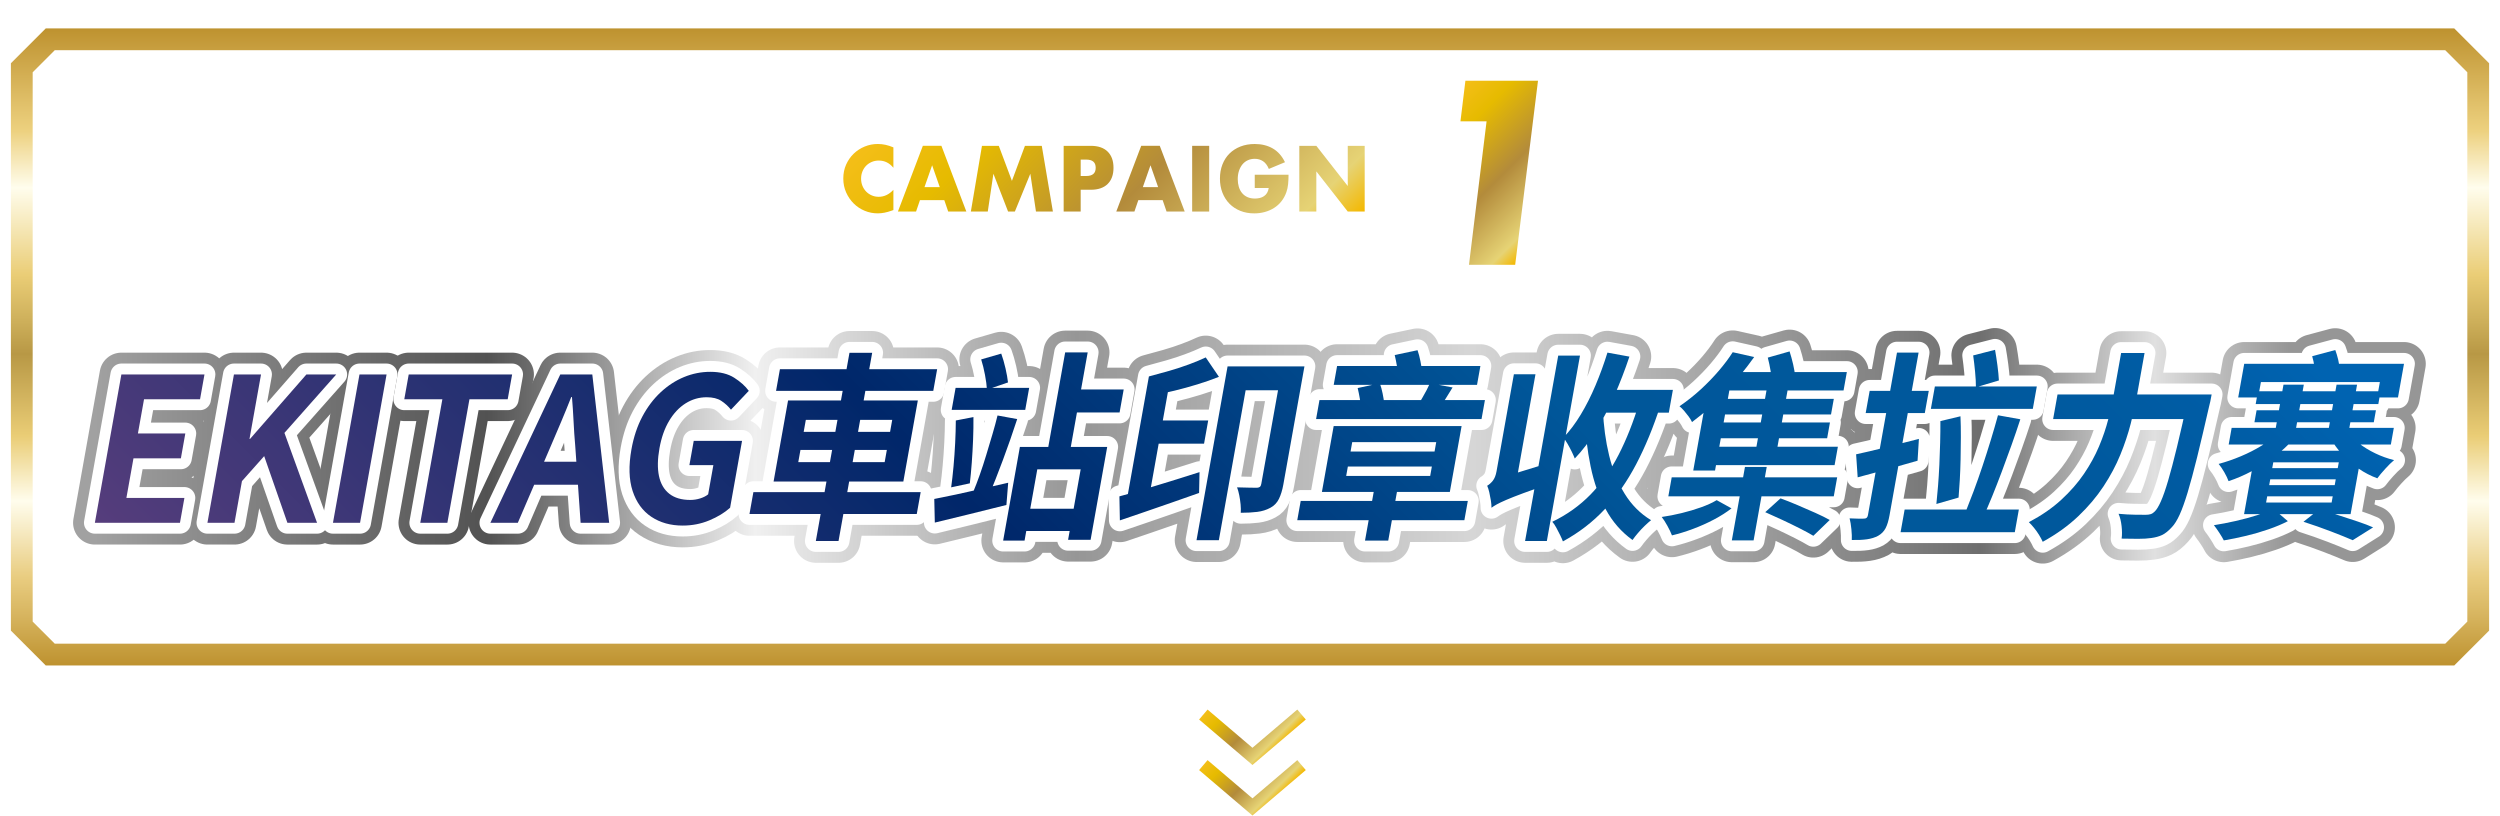 <?xml version="1.0" encoding="UTF-8"?><svg id="_レイヤー_2" xmlns="http://www.w3.org/2000/svg" width="344.208" height="112.284" xmlns:xlink="http://www.w3.org/1999/xlink" viewBox="0 0 344.208 112.284"><defs><style>.cls-1{fill:url(#_名称未設定グラデーション_72-2);}.cls-2{stroke:url(#_名称未設定グラデーション_2);stroke-width:6px;}.cls-2,.cls-3,.cls-4,.cls-5{fill:none;}.cls-2,.cls-4{stroke-linejoin:round;}.cls-3{stroke:url(#_名称未設定グラデーション_72-4);}.cls-3,.cls-6,.cls-5{stroke-miterlimit:10;}.cls-3,.cls-5{stroke-width:1.8px;}.cls-4{stroke:#fff;}.cls-4,.cls-6{stroke-width:3px;}.cls-7{fill:url(#_名称未設定グラデーション_72);}.cls-8{fill:url(#_名称未設定グラデーション_473);}.cls-6{fill:#fff;filter:url(#drop-shadow-1);stroke:url(#_名称未設定グラデーション_128);}.cls-5{stroke:url(#_名称未設定グラデーション_72-3);}</style><linearGradient id="_名称未設定グラデーション_128" x1="172.104" y1="89.21" x2="172.104" y2="1.5" gradientUnits="userSpaceOnUse"><stop offset="0" stop-color="#be922f"/><stop offset=".082" stop-color="#d8b661"/><stop offset=".14" stop-color="#e9cd81"/><stop offset=".258" stop-color="#fffded"/><stop offset=".36" stop-color="#eacd76"/><stop offset=".489" stop-color="#b89845"/><stop offset=".537" stop-color="#ccae59"/><stop offset=".613" stop-color="#eacd76"/><stop offset=".75" stop-color="#fffded"/><stop offset=".839" stop-color="#edd17f"/><stop offset="1" stop-color="#be922f"/></linearGradient><filter id="drop-shadow-1" filterUnits="userSpaceOnUse"><feOffset dx="0" dy="2.414"/><feGaussianBlur result="blur" stdDeviation="2.414"/><feFlood flood-color="#231815" flood-opacity=".3"/><feComposite in2="blur" operator="in"/><feComposite in="SourceGraphic"/></filter><linearGradient id="_名称未設定グラデーション_2" x1="13.062" y1="61.38" x2="330.99" y2="61.38" gradientUnits="userSpaceOnUse"><stop offset="0" stop-color="#a1a1a1"/><stop offset=".17" stop-color="#525252"/><stop offset=".286" stop-color="#f0f0f0"/><stop offset=".425" stop-color="#969696"/><stop offset=".597" stop-color="#d6d6d6"/><stop offset=".816" stop-color="#6e6e6e"/><stop offset=".892" stop-color="#e0e0e0"/><stop offset=".95" stop-color="#969696"/></linearGradient><linearGradient id="_名称未設定グラデーション_473" x1="87.446" y1="146.362" x2="257.352" y2="-23.544" gradientUnits="userSpaceOnUse"><stop offset="0" stop-color="#563d7c"/><stop offset=".362" stop-color="#00276a"/><stop offset=".642" stop-color="#00579a"/><stop offset=".81" stop-color="#00589c"/><stop offset=".896" stop-color="#005ca4"/><stop offset=".963" stop-color="#0063b1"/></linearGradient><linearGradient id="_名称未設定グラデーション_72" x1="133.685" y1="5.016" x2="172.845" y2="44.176" gradientUnits="userSpaceOnUse"><stop offset="0" stop-color="#f4be18"/><stop offset=".206" stop-color="#e6bb00"/><stop offset=".56" stop-color="#b38b3b"/><stop offset=".896" stop-color="#e6d375"/><stop offset=".999" stop-color="#f4b800"/></linearGradient><linearGradient id="_名称未設定グラデーション_72-2" x1="198.047" y1="14.832" x2="214.145" y2="30.929" xlink:href="#_名称未設定グラデーション_72"/><linearGradient id="_名称未設定グラデーション_72-3" x1="168.717" y1="95.241" x2="176.163" y2="102.687" xlink:href="#_名称未設定グラデーション_72"/><linearGradient id="_名称未設定グラデーション_72-4" x1="168.717" y1="102.202" x2="176.163" y2="109.648" xlink:href="#_名称未設定グラデーション_72"/></defs><g id="contents"><path class="cls-6" d="M337.29,87.71H6.918l-3.918-3.918V6.918l3.918-3.918h330.372c1.53,1.53,2.388,2.388,3.918,3.918v76.874c-1.53,1.53-2.388,2.388-3.918,3.918Z"/><path class="cls-2" d="M13.062,71.978l3.65-20.424h11.441l-.611,3.418h-7.712l-.843,4.713h6.527l-.61,3.417h-6.527l-.976,5.458h7.988l-.611,3.418h-11.717Z"/><path class="cls-2" d="M28.56,71.978l3.65-20.424h3.729l-1.586,8.875h.076l7.76-8.875h4.107l-7.133,8.048,4.49,12.376h-4.082l-3.197-9.179-3.061,3.445-1.025,5.733h-3.729Z"/><path class="cls-2" d="M45.845,71.978l3.65-20.424h3.73l-3.65,20.424h-3.73Z"/><path class="cls-2" d="M57.866,71.978l3.04-17.006h-5.242l.61-3.418h14.238l-.61,3.418h-5.267l-3.039,17.006h-3.73Z"/><path class="cls-2" d="M67.519,71.978l9.623-20.424h4.408l2.322,20.424h-3.93l-.746-10.64c-.096-1.065-.17-2.172-.225-3.321-.057-1.148-.129-2.265-.221-3.349h-.1c-.434,1.103-.891,2.223-1.371,3.362-.48,1.14-.951,2.243-1.41,3.308l-4.572,10.64h-3.779ZM72.158,66.741l.566-3.17h8.87l-.566,3.17h-8.87Z"/><path class="cls-2" d="M94.009,72.364c-1.68,0-3.124-.404-4.332-1.212-1.208-.809-2.066-1.994-2.578-3.556-.51-1.562-.562-3.473-.159-5.733.302-1.69.802-3.192,1.499-4.507.696-1.313,1.539-2.43,2.525-3.349.988-.918,2.062-1.617,3.223-2.095,1.16-.478,2.362-.717,3.605-.717,1.344,0,2.441.271,3.295.813.852.542,1.521,1.144,2.008,1.805l-2.453,2.591c-.386-.478-.83-.882-1.334-1.212-.504-.332-1.176-.497-2.016-.497-1.041,0-2.007.281-2.896.84-.89.561-1.646,1.365-2.271,2.412s-1.067,2.306-1.33,3.776c-.267,1.488-.288,2.761-.065,3.817s.695,1.87,1.417,2.439c.72.57,1.687.855,2.896.855.455,0,.904-.069,1.348-.207.445-.138.814-.326,1.109-.565l.719-4.024h-3.301l.596-3.335h6.652l-1.645,9.206c-.76.68-1.711,1.259-2.855,1.736-1.145.478-2.362.717-3.656.717Z"/><path class="cls-2" d="M103.728,67.761h23.033l-.537,3.004h-23.033l.537-3.004ZM108.503,55.137h17.867l-1.996,11.163h-17.865l1.994-11.163ZM107.382,50.837h21.646l-.531,2.977h-21.647l.532-2.977ZM110.21,61.945l-.301,1.682h11.895l.301-1.682h-11.895ZM110.948,57.811l-.295,1.654h11.895l.295-1.654h-11.895ZM116.958,48.577h3.125l-4.631,25.909h-3.125l4.631-25.909Z"/><path class="cls-2" d="M128.634,68.698c.869-.165,1.858-.367,2.969-.606,1.109-.238,2.285-.5,3.529-.786,1.244-.284,2.47-.564,3.678-.84l-.244,3.059c-1.705.423-3.423.851-5.155,1.282-1.731.432-3.3.813-4.702,1.144l-.074-3.253ZM131.599,57.893l2.427-.469c.011.974-.005,2.003-.048,3.087-.043,1.084-.104,2.15-.181,3.197s-.167,1.994-.269,2.839l-2.568.551c.118-.845.225-1.796.322-2.853.096-1.057.172-2.141.229-3.253.055-1.111.084-2.145.088-3.101ZM131.57,53.4h10.131l-.543,3.032h-10.129l.541-3.032ZM137.341,57.204l2.709.496c-.297.9-.608,1.829-.939,2.784-.33.956-.671,1.901-1.023,2.839-.353.937-.691,1.824-1.018,2.66-.326.836-.641,1.585-.943,2.246l-2.123-.523c.293-.698.591-1.479.896-2.343.307-.863.604-1.772.891-2.729.289-.955.57-1.896.846-2.825.275-.928.51-1.796.705-2.605ZM135.091,49.486l2.764-.799c.225.625.422,1.309.592,2.053.169.745.281,1.383.338,1.916l-2.899.992c-.032-.569-.122-1.245-.268-2.026-.147-.78-.322-1.492-.526-2.136ZM140.423,61.532h12.021l-2.286,12.789h-3.1l1.733-9.702h-5.973l-1.754,9.812h-2.947l2.305-12.899ZM140.261,70.048h9.021l-.546,3.06h-9.021l.546-3.06ZM146.656,48.522h3.1l-2.566,14.36h-3.1l2.566-14.36ZM147.406,53.621h7.308l-.566,3.169h-7.308l.566-3.169Z"/><path class="cls-2" d="M154.124,68.34c.9-.239,1.953-.538,3.16-.896,1.206-.358,2.486-.749,3.838-1.171,1.352-.422,2.695-.845,4.032-1.268l-.06,2.867c-1.254.441-2.523.887-3.805,1.337s-2.53.882-3.746,1.295c-1.217.413-2.335.795-3.355,1.144l-.064-3.307ZM158.185,51.83h2.999l-3.083,17.254h-3l3.084-17.254ZM158.538,57.893h7.811l-.571,3.197h-7.812l.572-3.197ZM166.011,49.211l1.815,2.673c-.923.368-1.909.712-2.956,1.034-1.05.322-2.101.611-3.154.868-1.055.258-2.076.479-3.066.662-.006-.349-.059-.786-.156-1.31-.1-.523-.203-.96-.309-1.309.916-.239,1.853-.497,2.809-.772.957-.276,1.867-.574,2.73-.896.864-.321,1.627-.638,2.287-.951ZM169.015,50.451h9.098l-.587,3.28h-6.022l-3.689,20.645h-3.074l4.275-23.925ZM176.55,50.451h3.049l-2.906,16.263c-.138.772-.34,1.429-.604,1.971-.266.542-.658.951-1.178,1.227-.54.294-1.141.482-1.803.565-.66.083-1.42.124-2.276.124.024-.331.018-.711-.022-1.144-.041-.432-.104-.859-.188-1.282s-.184-.781-.299-1.075c.585.019,1.145.032,1.682.042.535.009.896.014,1.08.014.188-.018.322-.064.402-.138.081-.073.139-.211.176-.414l2.887-16.152Z"/><path class="cls-2" d="M179.085,68.974h23.008l-.473,2.646h-23.008l.473-2.646ZM181.669,55.082h22.781l-.469,2.619h-22.779l.467-2.619ZM183.625,58.665h17.614l-1.621,9.068h-17.613l1.62-9.068ZM184.095,50.396h19.73l-.463,2.591h-19.731l.464-2.591ZM185.578,64.232l-.231,1.296h11.566l.231-1.296h-11.566ZM186.179,60.87l-.23,1.296h11.566l.23-1.296h-11.566ZM186.929,53.428l3.043-.662c.158.423.289.892.391,1.406.101.514.176.964.225,1.351l-3.217.799c.002-.386-.046-.854-.14-1.406-.095-.551-.196-1.047-.302-1.488ZM189.323,66.686h3.2l-1.385,7.746h-3.199l1.384-7.746ZM192.027,48.88l3.143-.662c.155.441.289.942.398,1.502s.188,1.043.233,1.447l-3.298.827c-.006-.441-.057-.951-.156-1.53-.098-.579-.205-1.107-.32-1.585ZM196.876,52.766l3.121.579c-.356.588-.688,1.122-.99,1.599-.305.478-.58.892-.827,1.24l-2.85-.551c.169-.293.352-.606.546-.937.193-.331.379-.666.557-1.006.178-.34.326-.647.443-.923Z"/><path class="cls-2" d="M205.353,69.911c.002-.294-.026-.629-.085-1.006-.059-.376-.131-.748-.216-1.116-.086-.368-.184-.671-.291-.91.26-.146.516-.372.764-.675.246-.303.42-.739.522-1.309l2.39-13.368h2.973l-2.822,15.793c-.609.312-1.124.602-1.541.868-.416.267-.791.551-1.122.854s-.522.593-.571.868ZM205.353,69.911l.204-3.115,1.356-1.102,6.372-1.958c.021.441.063.933.127,1.475.062.542.13.988.202,1.337-1.591.533-2.881.983-3.869,1.351-.991.368-1.773.675-2.346.923-.573.248-1.01.455-1.309.62s-.545.322-.738.469ZM214.54,48.963h2.998l-4.562,25.523h-2.998l4.562-25.523ZM225.714,55.385l2.895.441c-.975,3.014-2.086,5.71-3.335,8.09-1.249,2.38-2.692,4.447-4.334,6.202-1.641,1.755-3.56,3.229-5.755,4.424-.078-.221-.2-.501-.367-.841-.166-.34-.344-.685-.533-1.034-.189-.349-.375-.625-.558-.827,2.022-.974,3.778-2.228,5.272-3.762,1.491-1.534,2.779-3.358,3.861-5.471,1.084-2.113,2.035-4.52,2.854-7.222ZM221.318,48.549l3.025.551c-.614,1.838-1.302,3.621-2.064,5.348-.762,1.728-1.6,3.331-2.51,4.81-.912,1.479-1.895,2.77-2.949,3.873-.09-.239-.226-.542-.402-.91-.18-.367-.373-.734-.585-1.103-.212-.367-.409-.652-.591-.854.866-.9,1.67-1.966,2.41-3.197.741-1.231,1.418-2.573,2.03-4.024s1.157-2.949,1.636-4.493ZM220.695,56.405c.088,2.224.373,4.323.852,6.298.479,1.976,1.189,3.73,2.135,5.264.943,1.535,2.157,2.752,3.643,3.652-.254.203-.544.459-.868.771-.325.312-.636.643-.933.993-.299.349-.549.67-.754.965-1.533-1.103-2.764-2.513-3.69-4.231-.929-1.718-1.622-3.688-2.081-5.912-.459-2.223-.746-4.621-.855-7.194l2.553-.606ZM219.947,53.676h10.383l-.562,3.142h-10.383l.562-3.142Z"/><path class="cls-2" d="M236.359,68.863l2.042,1.13c-.683.533-1.484,1.043-2.403,1.53-.918.486-1.883.918-2.891,1.295s-1.977.676-2.906.896c-.148-.386-.359-.827-.633-1.323s-.533-.899-.778-1.212c.896-.128,1.815-.308,2.755-.538.939-.229,1.831-.496,2.676-.799.843-.303,1.557-.629,2.139-.979ZM230.167,65.721h22.781l-.469,2.619h-22.779l.467-2.619ZM238.564,48.494l2.957.661c-1.124,1.581-2.389,3.138-3.797,4.672s-2.995,2.963-4.76,4.286c-.109-.239-.266-.496-.468-.772-.202-.275-.415-.542-.638-.799s-.432-.459-.623-.606c1.072-.735,2.061-1.52,2.967-2.356.904-.836,1.729-1.69,2.475-2.563.744-.873,1.373-1.713,1.887-2.522ZM238.555,51.223h15.725l-.453,2.536h-15.725l-1.97,11.025h-3l2.123-11.879,1.889-1.682h1.411ZM234.726,61.504h18.32l-.453,2.536h-18.32l.453-2.536ZM236.632,58.169h15.322l-.389,2.177h-15.322l.389-2.177ZM237.214,54.916h15.271l-.385,2.15h-15.271l.385-2.15ZM240.252,64.288h2.998l-1.808,10.116h-2.998l1.808-10.116ZM243.37,52.904h2.898l-1.73,9.675h-2.898l1.73-9.675ZM243.044,70.517l2.104-1.902c.71.258,1.485.565,2.329.923.844.358,1.665.717,2.467,1.075.801.358,1.461.685,1.98.979l-2.256,2.178c-.484-.294-1.107-.634-1.871-1.02-.762-.386-1.566-.776-2.41-1.171-.846-.395-1.627-.749-2.344-1.062ZM243.395,49.238l3.001-.854c.173.533.336,1.126.488,1.778.152.653.244,1.217.276,1.695l-3.2.992c0-.478-.057-1.057-.17-1.736s-.245-1.305-.396-1.875Z"/><path class="cls-2" d="M261.183,48.549h2.975l-4,22.381c-.139.772-.321,1.373-.55,1.805-.229.432-.567.776-1.017,1.034-.445.239-.963.4-1.547.482-.586.083-1.281.114-2.084.097.021-.405.004-.896-.053-1.475-.055-.58-.139-1.08-.248-1.503.434.019.844.033,1.229.042.385.01.654.005.809-.013.268,0,.431-.156.486-.469l4-22.381ZM255.556,62.551c1.117-.239,2.445-.551,3.986-.937,1.538-.386,3.092-.781,4.659-1.185l-.185,3.004c-1.398.405-2.824.809-4.273,1.213-1.451.405-2.774.763-3.973,1.075l-.215-3.17ZM257.42,53.814h8.14l-.547,3.06h-8.14l.547-3.06ZM262.236,70.159h15.725l-.557,3.115h-15.725l.557-3.115ZM266.4,53.208h14.035l-.551,3.087h-14.036l.552-3.087ZM267.159,57.976l2.765-.661c.04.9.058,1.856.054,2.867s-.016,2.021-.037,3.032c-.021,1.011-.059,1.971-.111,2.88-.054.909-.109,1.713-.167,2.412l-3.056.882c.078-.717.154-1.539.227-2.467.073-.928.135-1.901.183-2.921s.085-2.049.11-3.087c.026-1.038.037-2.017.033-2.936ZM275.089,57.176l3.076.551c-.375,1.158-.78,2.348-1.217,3.569-.438,1.223-.879,2.431-1.328,3.625s-.891,2.329-1.327,3.404c-.435,1.075-.856,2.044-1.263,2.908l-2.467-.579c.363-.9.752-1.906,1.169-3.018.417-1.111.825-2.27,1.226-3.473.4-1.203.783-2.402,1.147-3.597s.692-2.324.983-3.391ZM271.673,48.935l3.011-.771c.117.661.228,1.383.332,2.163.104.782.169,1.466.199,2.054l-3.165.937c.004-.588-.033-1.295-.113-2.122-.078-.827-.166-1.58-.264-2.26Z"/><path class="cls-2" d="M292.044,48.604h3.225l-1.02,5.706c-.223,1.25-.516,2.582-.877,3.997-.363,1.416-.842,2.853-1.439,4.314s-1.368,2.908-2.312,4.341c-.945,1.433-2.102,2.803-3.469,4.107-1.367,1.305-3.001,2.481-4.902,3.528-.118-.276-.285-.588-.5-.938s-.449-.68-.705-.992c-.254-.312-.489-.57-.705-.772,1.742-.918,3.232-1.947,4.469-3.087,1.237-1.139,2.277-2.329,3.121-3.57.843-1.24,1.535-2.498,2.073-3.776.538-1.277.964-2.526,1.275-3.749.31-1.222.56-2.356.746-3.404l1.021-5.706ZM283.287,54.31h19.329l-.605,3.391h-19.33l.606-3.391ZM301.356,54.31h3.15c-.072.405-.134.73-.188.979s-.101.446-.144.593c-.628,2.757-1.184,5.113-1.666,7.07-.484,1.957-.922,3.579-1.311,4.865-.391,1.286-.758,2.306-1.102,3.06-.346.753-.693,1.313-1.045,1.681-.481.533-.938.9-1.368,1.103s-.931.34-1.497.414c-.467.073-1.07.11-1.81.11s-1.493-.01-2.263-.028c.071-.496.07-1.075-.005-1.736s-.214-1.222-.417-1.681c.792.074,1.529.115,2.207.124.68.009,1.186.014,1.521.014.252,0,.477-.028.67-.083.195-.055.385-.174.568-.358.262-.239.545-.703.854-1.392.308-.689.644-1.649,1.006-2.88.362-1.231.768-2.771,1.216-4.617.447-1.847.948-4.038,1.502-6.573l.118-.662Z"/><path class="cls-2" d="M313.029,70.076l1.968,1.682c-.741.386-1.613.753-2.616,1.103-1.004.349-2.041.652-3.111.91-1.07.257-2.1.468-3.088.634-.148-.294-.357-.647-.628-1.061s-.517-.758-.735-1.034c.95-.147,1.951-.34,3.001-.579,1.052-.238,2.034-.505,2.954-.799.916-.294,1.67-.579,2.256-.855ZM313.7,59.547l2.021.965c-.737.827-1.591,1.613-2.563,2.356-.973.744-2.002,1.406-3.088,1.985-1.088.579-2.166,1.043-3.235,1.392-.124-.349-.319-.758-.587-1.226-.27-.469-.529-.85-.779-1.144,1.023-.276,2.049-.629,3.075-1.062,1.026-.432,1.988-.923,2.884-1.475.896-.551,1.655-1.148,2.273-1.792ZM307.261,58.913h22.328l-.408,2.288h-22.328l.408-2.288ZM308.99,50.093h22l-.828,4.631h-2.873l.379-2.123h-16.379l-.379,2.123h-2.748l.828-4.631ZM310.531,62.055h14.666l-1.561,8.737h-14.666l1.561-8.737ZM310.695,56.487h16.43l-.295,1.654h-16.431l.296-1.654ZM310.884,53.869h16.885l-.314,1.764h-16.885l.314-1.764ZM312.156,68.34l-.153.854h9.021l.153-.854h-9.021ZM312.573,65.997l-.143.799h9.021l.143-.799h-9.021ZM312.992,63.654l-.144.799h9.021l.144-.799h-9.021ZM314.399,52.96h2.798l-1.32,7.387h-2.797l1.319-7.387ZM317.149,71.84l2.2-1.736c.875.275,1.769.56,2.682.854.914.294,1.783.579,2.607.854.824.275,1.523.542,2.1.799l-2.811,1.764c-.764-.331-1.754-.73-2.973-1.199-1.219-.468-2.486-.914-3.806-1.337ZM318.349,49.045l3.178-.854c.148.386.283.832.404,1.336.119.506.18.942.182,1.31l-3.349.965c.017-.368-.019-.813-.101-1.337-.084-.524-.188-.997-.314-1.419ZM321.707,52.96h2.822l-1.319,7.387h-2.822l1.319-7.387ZM323.181,59.382c.398.588.93,1.14,1.594,1.653.664.515,1.414.974,2.249,1.378s1.702.717,2.604.937c-.355.294-.764.694-1.223,1.199-.461.505-.824.941-1.09,1.309-.899-.331-1.764-.781-2.596-1.351-.829-.569-1.574-1.217-2.234-1.943-.66-.726-1.205-1.484-1.635-2.274l2.33-.909Z"/><path class="cls-4" d="M13.062,71.978l3.65-20.424h11.441l-.611,3.418h-7.712l-.843,4.713h6.527l-.61,3.417h-6.527l-.976,5.458h7.988l-.611,3.418h-11.717Z"/><path class="cls-4" d="M28.56,71.978l3.65-20.424h3.729l-1.586,8.875h.076l7.76-8.875h4.107l-7.133,8.048,4.49,12.376h-4.082l-3.197-9.179-3.061,3.445-1.025,5.733h-3.729Z"/><path class="cls-4" d="M45.845,71.978l3.65-20.424h3.73l-3.65,20.424h-3.73Z"/><path class="cls-4" d="M57.866,71.978l3.04-17.006h-5.242l.61-3.418h14.238l-.61,3.418h-5.267l-3.039,17.006h-3.73Z"/><path class="cls-4" d="M67.519,71.978l9.623-20.424h4.408l2.322,20.424h-3.93l-.746-10.64c-.096-1.065-.17-2.172-.225-3.321-.057-1.148-.129-2.265-.221-3.349h-.1c-.434,1.103-.891,2.223-1.371,3.362-.48,1.14-.951,2.243-1.41,3.308l-4.572,10.64h-3.779ZM72.158,66.741l.566-3.17h8.87l-.566,3.17h-8.87Z"/><path class="cls-4" d="M94.009,72.364c-1.68,0-3.124-.404-4.332-1.212-1.208-.809-2.066-1.994-2.578-3.556-.51-1.562-.562-3.473-.159-5.733.302-1.69.802-3.192,1.499-4.507.696-1.313,1.539-2.43,2.525-3.349.988-.918,2.062-1.617,3.223-2.095,1.16-.478,2.362-.717,3.605-.717,1.344,0,2.441.271,3.295.813.852.542,1.521,1.144,2.008,1.805l-2.453,2.591c-.386-.478-.83-.882-1.334-1.212-.504-.332-1.176-.497-2.016-.497-1.041,0-2.007.281-2.896.84-.89.561-1.646,1.365-2.271,2.412s-1.067,2.306-1.33,3.776c-.267,1.488-.288,2.761-.065,3.817s.695,1.87,1.417,2.439c.72.57,1.687.855,2.896.855.455,0,.904-.069,1.348-.207.445-.138.814-.326,1.109-.565l.719-4.024h-3.301l.596-3.335h6.652l-1.645,9.206c-.76.68-1.711,1.259-2.855,1.736-1.145.478-2.362.717-3.656.717Z"/><path class="cls-4" d="M103.728,67.761h23.033l-.537,3.004h-23.033l.537-3.004ZM108.503,55.137h17.867l-1.996,11.163h-17.865l1.994-11.163ZM107.382,50.837h21.646l-.531,2.977h-21.647l.532-2.977ZM110.21,61.945l-.301,1.682h11.895l.301-1.682h-11.895ZM110.948,57.811l-.295,1.654h11.895l.295-1.654h-11.895ZM116.958,48.577h3.125l-4.631,25.909h-3.125l4.631-25.909Z"/><path class="cls-4" d="M128.634,68.698c.869-.165,1.858-.367,2.969-.606,1.109-.238,2.285-.5,3.529-.786,1.244-.284,2.47-.564,3.678-.84l-.244,3.059c-1.705.423-3.423.851-5.155,1.282-1.731.432-3.3.813-4.702,1.144l-.074-3.253ZM131.599,57.893l2.427-.469c.011.974-.005,2.003-.048,3.087-.043,1.084-.104,2.15-.181,3.197s-.167,1.994-.269,2.839l-2.568.551c.118-.845.225-1.796.322-2.853.096-1.057.172-2.141.229-3.253.055-1.111.084-2.145.088-3.101ZM131.57,53.4h10.131l-.543,3.032h-10.129l.541-3.032ZM137.341,57.204l2.709.496c-.297.9-.608,1.829-.939,2.784-.33.956-.671,1.901-1.023,2.839-.353.937-.691,1.824-1.018,2.66-.326.836-.641,1.585-.943,2.246l-2.123-.523c.293-.698.591-1.479.896-2.343.307-.863.604-1.772.891-2.729.289-.955.57-1.896.846-2.825.275-.928.51-1.796.705-2.605ZM135.091,49.486l2.764-.799c.225.625.422,1.309.592,2.053.169.745.281,1.383.338,1.916l-2.899.992c-.032-.569-.122-1.245-.268-2.026-.147-.78-.322-1.492-.526-2.136ZM140.423,61.532h12.021l-2.286,12.789h-3.1l1.733-9.702h-5.973l-1.754,9.812h-2.947l2.305-12.899ZM140.261,70.048h9.021l-.546,3.06h-9.021l.546-3.06ZM146.656,48.522h3.1l-2.566,14.36h-3.1l2.566-14.36ZM147.406,53.621h7.308l-.566,3.169h-7.308l.566-3.169Z"/><path class="cls-4" d="M154.124,68.34c.9-.239,1.953-.538,3.16-.896,1.206-.358,2.486-.749,3.838-1.171,1.352-.422,2.695-.845,4.032-1.268l-.06,2.867c-1.254.441-2.523.887-3.805,1.337s-2.53.882-3.746,1.295c-1.217.413-2.335.795-3.355,1.144l-.064-3.307ZM158.185,51.83h2.999l-3.083,17.254h-3l3.084-17.254ZM158.538,57.893h7.811l-.571,3.197h-7.812l.572-3.197ZM166.011,49.211l1.815,2.673c-.923.368-1.909.712-2.956,1.034-1.05.322-2.101.611-3.154.868-1.055.258-2.076.479-3.066.662-.006-.349-.059-.786-.156-1.31-.1-.523-.203-.96-.309-1.309.916-.239,1.853-.497,2.809-.772.957-.276,1.867-.574,2.73-.896.864-.321,1.627-.638,2.287-.951ZM169.015,50.451h9.098l-.587,3.28h-6.022l-3.689,20.645h-3.074l4.275-23.925ZM176.55,50.451h3.049l-2.906,16.263c-.138.772-.34,1.429-.604,1.971-.266.542-.658.951-1.178,1.227-.54.294-1.141.482-1.803.565-.66.083-1.42.124-2.276.124.024-.331.018-.711-.022-1.144-.041-.432-.104-.859-.188-1.282s-.184-.781-.299-1.075c.585.019,1.145.032,1.682.042.535.009.896.014,1.08.014.188-.018.322-.064.402-.138.081-.073.139-.211.176-.414l2.887-16.152Z"/><path class="cls-4" d="M179.085,68.974h23.008l-.473,2.646h-23.008l.473-2.646ZM181.669,55.082h22.781l-.469,2.619h-22.779l.467-2.619ZM183.625,58.665h17.614l-1.621,9.068h-17.613l1.62-9.068ZM184.095,50.396h19.73l-.463,2.591h-19.731l.464-2.591ZM185.578,64.232l-.231,1.296h11.566l.231-1.296h-11.566ZM186.179,60.87l-.23,1.296h11.566l.23-1.296h-11.566ZM186.929,53.428l3.043-.662c.158.423.289.892.391,1.406.101.514.176.964.225,1.351l-3.217.799c.002-.386-.046-.854-.14-1.406-.095-.551-.196-1.047-.302-1.488ZM189.323,66.686h3.2l-1.385,7.746h-3.199l1.384-7.746ZM192.027,48.88l3.143-.662c.155.441.289.942.398,1.502s.188,1.043.233,1.447l-3.298.827c-.006-.441-.057-.951-.156-1.53-.098-.579-.205-1.107-.32-1.585ZM196.876,52.766l3.121.579c-.356.588-.688,1.122-.99,1.599-.305.478-.58.892-.827,1.24l-2.85-.551c.169-.293.352-.606.546-.937.193-.331.379-.666.557-1.006.178-.34.326-.647.443-.923Z"/><path class="cls-4" d="M205.353,69.911c.002-.294-.026-.629-.085-1.006-.059-.376-.131-.748-.216-1.116-.086-.368-.184-.671-.291-.91.26-.146.516-.372.764-.675.246-.303.42-.739.522-1.309l2.39-13.368h2.973l-2.822,15.793c-.609.312-1.124.602-1.541.868-.416.267-.791.551-1.122.854s-.522.593-.571.868ZM205.353,69.911l.204-3.115,1.356-1.102,6.372-1.958c.021.441.063.933.127,1.475.062.542.13.988.202,1.337-1.591.533-2.881.983-3.869,1.351-.991.368-1.773.675-2.346.923-.573.248-1.01.455-1.309.62s-.545.322-.738.469ZM214.54,48.963h2.998l-4.562,25.523h-2.998l4.562-25.523ZM225.714,55.385l2.895.441c-.975,3.014-2.086,5.71-3.335,8.09-1.249,2.38-2.692,4.447-4.334,6.202-1.641,1.755-3.56,3.229-5.755,4.424-.078-.221-.2-.501-.367-.841-.166-.34-.344-.685-.533-1.034-.189-.349-.375-.625-.558-.827,2.022-.974,3.778-2.228,5.272-3.762,1.491-1.534,2.779-3.358,3.861-5.471,1.084-2.113,2.035-4.52,2.854-7.222ZM221.318,48.549l3.025.551c-.614,1.838-1.302,3.621-2.064,5.348-.762,1.728-1.6,3.331-2.51,4.81-.912,1.479-1.895,2.77-2.949,3.873-.09-.239-.226-.542-.402-.91-.18-.367-.373-.734-.585-1.103-.212-.367-.409-.652-.591-.854.866-.9,1.67-1.966,2.41-3.197.741-1.231,1.418-2.573,2.03-4.024s1.157-2.949,1.636-4.493ZM220.695,56.405c.088,2.224.373,4.323.852,6.298.479,1.976,1.189,3.73,2.135,5.264.943,1.535,2.157,2.752,3.643,3.652-.254.203-.544.459-.868.771-.325.312-.636.643-.933.993-.299.349-.549.67-.754.965-1.533-1.103-2.764-2.513-3.69-4.231-.929-1.718-1.622-3.688-2.081-5.912-.459-2.223-.746-4.621-.855-7.194l2.553-.606ZM219.947,53.676h10.383l-.562,3.142h-10.383l.562-3.142Z"/><path class="cls-4" d="M236.359,68.863l2.042,1.13c-.683.533-1.484,1.043-2.403,1.53-.918.486-1.883.918-2.891,1.295s-1.977.676-2.906.896c-.148-.386-.359-.827-.633-1.323s-.533-.899-.778-1.212c.896-.128,1.815-.308,2.755-.538.939-.229,1.831-.496,2.676-.799.843-.303,1.557-.629,2.139-.979ZM230.167,65.721h22.781l-.469,2.619h-22.779l.467-2.619ZM238.564,48.494l2.957.661c-1.124,1.581-2.389,3.138-3.797,4.672s-2.995,2.963-4.76,4.286c-.109-.239-.266-.496-.468-.772-.202-.275-.415-.542-.638-.799s-.432-.459-.623-.606c1.072-.735,2.061-1.52,2.967-2.356.904-.836,1.729-1.69,2.475-2.563.744-.873,1.373-1.713,1.887-2.522ZM238.555,51.223h15.725l-.453,2.536h-15.725l-1.97,11.025h-3l2.123-11.879,1.889-1.682h1.411ZM234.726,61.504h18.32l-.453,2.536h-18.32l.453-2.536ZM236.632,58.169h15.322l-.389,2.177h-15.322l.389-2.177ZM237.214,54.916h15.271l-.385,2.15h-15.271l.385-2.15ZM240.252,64.288h2.998l-1.808,10.116h-2.998l1.808-10.116ZM243.37,52.904h2.898l-1.73,9.675h-2.898l1.73-9.675ZM243.044,70.517l2.104-1.902c.71.258,1.485.565,2.329.923.844.358,1.665.717,2.467,1.075.801.358,1.461.685,1.98.979l-2.256,2.178c-.484-.294-1.107-.634-1.871-1.02-.762-.386-1.566-.776-2.41-1.171-.846-.395-1.627-.749-2.344-1.062ZM243.395,49.238l3.001-.854c.173.533.336,1.126.488,1.778.152.653.244,1.217.276,1.695l-3.2.992c0-.478-.057-1.057-.17-1.736s-.245-1.305-.396-1.875Z"/><path class="cls-4" d="M261.183,48.549h2.975l-4,22.381c-.139.772-.321,1.373-.55,1.805-.229.432-.567.776-1.017,1.034-.445.239-.963.4-1.547.482-.586.083-1.281.114-2.084.097.021-.405.004-.896-.053-1.475-.055-.58-.139-1.08-.248-1.503.434.019.844.033,1.229.042.385.01.654.005.809-.013.268,0,.431-.156.486-.469l4-22.381ZM255.556,62.551c1.117-.239,2.445-.551,3.986-.937,1.538-.386,3.092-.781,4.659-1.185l-.185,3.004c-1.398.405-2.824.809-4.273,1.213-1.451.405-2.774.763-3.973,1.075l-.215-3.17ZM257.42,53.814h8.14l-.547,3.06h-8.14l.547-3.06ZM262.236,70.159h15.725l-.557,3.115h-15.725l.557-3.115ZM266.4,53.208h14.035l-.551,3.087h-14.036l.552-3.087ZM267.159,57.976l2.765-.661c.04.9.058,1.856.054,2.867s-.016,2.021-.037,3.032c-.021,1.011-.059,1.971-.111,2.88-.054.909-.109,1.713-.167,2.412l-3.056.882c.078-.717.154-1.539.227-2.467.073-.928.135-1.901.183-2.921s.085-2.049.11-3.087c.026-1.038.037-2.017.033-2.936ZM275.089,57.176l3.076.551c-.375,1.158-.78,2.348-1.217,3.569-.438,1.223-.879,2.431-1.328,3.625s-.891,2.329-1.327,3.404c-.435,1.075-.856,2.044-1.263,2.908l-2.467-.579c.363-.9.752-1.906,1.169-3.018.417-1.111.825-2.27,1.226-3.473.4-1.203.783-2.402,1.147-3.597s.692-2.324.983-3.391ZM271.673,48.935l3.011-.771c.117.661.228,1.383.332,2.163.104.782.169,1.466.199,2.054l-3.165.937c.004-.588-.033-1.295-.113-2.122-.078-.827-.166-1.58-.264-2.26Z"/><path class="cls-4" d="M292.044,48.604h3.225l-1.02,5.706c-.223,1.25-.516,2.582-.877,3.997-.363,1.416-.842,2.853-1.439,4.314s-1.368,2.908-2.312,4.341c-.945,1.433-2.102,2.803-3.469,4.107-1.367,1.305-3.001,2.481-4.902,3.528-.118-.276-.285-.588-.5-.938s-.449-.68-.705-.992c-.254-.312-.489-.57-.705-.772,1.742-.918,3.232-1.947,4.469-3.087,1.237-1.139,2.277-2.329,3.121-3.57.843-1.24,1.535-2.498,2.073-3.776.538-1.277.964-2.526,1.275-3.749.31-1.222.56-2.356.746-3.404l1.021-5.706ZM283.287,54.31h19.329l-.605,3.391h-19.33l.606-3.391ZM301.356,54.31h3.15c-.072.405-.134.73-.188.979s-.101.446-.144.593c-.628,2.757-1.184,5.113-1.666,7.07-.484,1.957-.922,3.579-1.311,4.865-.391,1.286-.758,2.306-1.102,3.06-.346.753-.693,1.313-1.045,1.681-.481.533-.938.9-1.368,1.103s-.931.34-1.497.414c-.467.073-1.07.11-1.81.11s-1.493-.01-2.263-.028c.071-.496.07-1.075-.005-1.736s-.214-1.222-.417-1.681c.792.074,1.529.115,2.207.124.68.009,1.186.014,1.521.014.252,0,.477-.028.67-.083.195-.055.385-.174.568-.358.262-.239.545-.703.854-1.392.308-.689.644-1.649,1.006-2.88.362-1.231.768-2.771,1.216-4.617.447-1.847.948-4.038,1.502-6.573l.118-.662Z"/><path class="cls-4" d="M313.029,70.076l1.968,1.682c-.741.386-1.613.753-2.616,1.103-1.004.349-2.041.652-3.111.91-1.07.257-2.1.468-3.088.634-.148-.294-.357-.647-.628-1.061s-.517-.758-.735-1.034c.95-.147,1.951-.34,3.001-.579,1.052-.238,2.034-.505,2.954-.799.916-.294,1.67-.579,2.256-.855ZM313.7,59.547l2.021.965c-.737.827-1.591,1.613-2.563,2.356-.973.744-2.002,1.406-3.088,1.985-1.088.579-2.166,1.043-3.235,1.392-.124-.349-.319-.758-.587-1.226-.27-.469-.529-.85-.779-1.144,1.023-.276,2.049-.629,3.075-1.062,1.026-.432,1.988-.923,2.884-1.475.896-.551,1.655-1.148,2.273-1.792ZM307.261,58.913h22.328l-.408,2.288h-22.328l.408-2.288ZM308.99,50.093h22l-.828,4.631h-2.873l.379-2.123h-16.379l-.379,2.123h-2.748l.828-4.631ZM310.531,62.055h14.666l-1.561,8.737h-14.666l1.561-8.737ZM310.695,56.487h16.43l-.295,1.654h-16.431l.296-1.654ZM310.884,53.869h16.885l-.314,1.764h-16.885l.314-1.764ZM312.156,68.34l-.153.854h9.021l.153-.854h-9.021ZM312.573,65.997l-.143.799h9.021l.143-.799h-9.021ZM312.992,63.654l-.144.799h9.021l.144-.799h-9.021ZM314.399,52.96h2.798l-1.32,7.387h-2.797l1.319-7.387ZM317.149,71.84l2.2-1.736c.875.275,1.769.56,2.682.854.914.294,1.783.579,2.607.854.824.275,1.523.542,2.1.799l-2.811,1.764c-.764-.331-1.754-.73-2.973-1.199-1.219-.468-2.486-.914-3.806-1.337ZM318.349,49.045l3.178-.854c.148.386.283.832.404,1.336.119.506.18.942.182,1.31l-3.349.965c.017-.368-.019-.813-.101-1.337-.084-.524-.188-.997-.314-1.419ZM321.707,52.96h2.822l-1.319,7.387h-2.822l1.319-7.387ZM323.181,59.382c.398.588.93,1.14,1.594,1.653.664.515,1.414.974,2.249,1.378s1.702.717,2.604.937c-.355.294-.764.694-1.223,1.199-.461.505-.824.941-1.09,1.309-.899-.331-1.764-.781-2.596-1.351-.829-.569-1.574-1.217-2.234-1.943-.66-.726-1.205-1.484-1.635-2.274l2.33-.909Z"/><path class="cls-8" d="M13.062,71.978l3.65-20.424h11.441l-.611,3.418h-7.712l-.843,4.713h6.527l-.61,3.417h-6.527l-.976,5.458h7.988l-.611,3.418h-11.717Z"/><path class="cls-8" d="M28.56,71.978l3.65-20.424h3.729l-1.586,8.875h.076l7.76-8.875h4.107l-7.133,8.048,4.49,12.376h-4.082l-3.197-9.179-3.061,3.445-1.025,5.733h-3.729Z"/><path class="cls-8" d="M45.845,71.978l3.65-20.424h3.73l-3.65,20.424h-3.73Z"/><path class="cls-8" d="M57.866,71.978l3.04-17.006h-5.242l.61-3.418h14.238l-.61,3.418h-5.267l-3.039,17.006h-3.73Z"/><path class="cls-8" d="M67.519,71.978l9.623-20.424h4.408l2.322,20.424h-3.93l-.746-10.64c-.096-1.065-.17-2.172-.225-3.321-.057-1.148-.129-2.265-.221-3.349h-.1c-.434,1.103-.891,2.223-1.371,3.362-.48,1.14-.951,2.243-1.41,3.308l-4.572,10.64h-3.779ZM72.158,66.741l.566-3.17h8.87l-.566,3.17h-8.87Z"/><path class="cls-8" d="M94.009,72.364c-1.68,0-3.124-.404-4.332-1.212-1.208-.809-2.066-1.994-2.578-3.556-.51-1.562-.562-3.473-.159-5.733.302-1.69.802-3.192,1.499-4.507.696-1.313,1.539-2.43,2.525-3.349.988-.918,2.062-1.617,3.223-2.095,1.16-.478,2.362-.717,3.605-.717,1.344,0,2.441.271,3.295.813.852.542,1.521,1.144,2.008,1.805l-2.453,2.591c-.386-.478-.83-.882-1.334-1.212-.504-.332-1.176-.497-2.016-.497-1.041,0-2.007.281-2.896.84-.89.561-1.646,1.365-2.271,2.412s-1.067,2.306-1.33,3.776c-.267,1.488-.288,2.761-.065,3.817s.695,1.87,1.417,2.439c.72.57,1.687.855,2.896.855.455,0,.904-.069,1.348-.207.445-.138.814-.326,1.109-.565l.719-4.024h-3.301l.596-3.335h6.652l-1.645,9.206c-.76.68-1.711,1.259-2.855,1.736-1.145.478-2.362.717-3.656.717Z"/><path class="cls-8" d="M103.728,67.761h23.033l-.537,3.004h-23.033l.537-3.004ZM108.503,55.137h17.867l-1.996,11.163h-17.865l1.994-11.163ZM107.382,50.837h21.646l-.531,2.977h-21.647l.532-2.977ZM110.21,61.945l-.301,1.682h11.895l.301-1.682h-11.895ZM110.948,57.811l-.295,1.654h11.895l.295-1.654h-11.895ZM116.958,48.577h3.125l-4.631,25.909h-3.125l4.631-25.909Z"/><path class="cls-8" d="M128.634,68.698c.869-.165,1.858-.367,2.969-.606,1.109-.238,2.285-.5,3.529-.786,1.244-.284,2.47-.564,3.678-.84l-.244,3.059c-1.705.423-3.423.851-5.155,1.282-1.731.432-3.3.813-4.702,1.144l-.074-3.253ZM131.599,57.893l2.427-.469c.011.974-.005,2.003-.048,3.087-.043,1.084-.104,2.15-.181,3.197s-.167,1.994-.269,2.839l-2.568.551c.118-.845.225-1.796.322-2.853.096-1.057.172-2.141.229-3.253.055-1.111.084-2.145.088-3.101ZM131.57,53.4h10.131l-.543,3.032h-10.129l.541-3.032ZM137.341,57.204l2.709.496c-.297.9-.608,1.829-.939,2.784-.33.956-.671,1.901-1.023,2.839-.353.937-.691,1.824-1.018,2.66-.326.836-.641,1.585-.943,2.246l-2.123-.523c.293-.698.591-1.479.896-2.343.307-.863.604-1.772.891-2.729.289-.955.57-1.896.846-2.825.275-.928.51-1.796.705-2.605ZM135.091,49.486l2.764-.799c.225.625.422,1.309.592,2.053.169.745.281,1.383.338,1.916l-2.899.992c-.032-.569-.122-1.245-.268-2.026-.147-.78-.322-1.492-.526-2.136ZM140.423,61.532h12.021l-2.286,12.789h-3.1l1.733-9.702h-5.973l-1.754,9.812h-2.947l2.305-12.899ZM140.261,70.048h9.021l-.546,3.06h-9.021l.546-3.06ZM146.656,48.522h3.1l-2.566,14.36h-3.1l2.566-14.36ZM147.406,53.621h7.308l-.566,3.169h-7.308l.566-3.169Z"/><path class="cls-8" d="M154.124,68.34c.9-.239,1.953-.538,3.16-.896,1.206-.358,2.486-.749,3.838-1.171,1.352-.422,2.695-.845,4.032-1.268l-.06,2.867c-1.254.441-2.523.887-3.805,1.337s-2.53.882-3.746,1.295c-1.217.413-2.335.795-3.355,1.144l-.064-3.307ZM158.185,51.83h2.999l-3.083,17.254h-3l3.084-17.254ZM158.538,57.893h7.811l-.571,3.197h-7.812l.572-3.197ZM166.011,49.211l1.815,2.673c-.923.368-1.909.712-2.956,1.034-1.05.322-2.101.611-3.154.868-1.055.258-2.076.479-3.066.662-.006-.349-.059-.786-.156-1.31-.1-.523-.203-.96-.309-1.309.916-.239,1.853-.497,2.809-.772.957-.276,1.867-.574,2.73-.896.864-.321,1.627-.638,2.287-.951ZM169.015,50.451h9.098l-.587,3.28h-6.022l-3.689,20.645h-3.074l4.275-23.925ZM176.55,50.451h3.049l-2.906,16.263c-.138.772-.34,1.429-.604,1.971-.266.542-.658.951-1.178,1.227-.54.294-1.141.482-1.803.565-.66.083-1.42.124-2.276.124.024-.331.018-.711-.022-1.144-.041-.432-.104-.859-.188-1.282s-.184-.781-.299-1.075c.585.019,1.145.032,1.682.042.535.009.896.014,1.08.014.188-.018.322-.064.402-.138.081-.073.139-.211.176-.414l2.887-16.152Z"/><path class="cls-8" d="M179.085,68.974h23.008l-.473,2.646h-23.008l.473-2.646ZM181.669,55.082h22.781l-.469,2.619h-22.779l.467-2.619ZM183.625,58.665h17.614l-1.621,9.068h-17.613l1.62-9.068ZM184.095,50.396h19.73l-.463,2.591h-19.731l.464-2.591ZM185.578,64.232l-.231,1.296h11.566l.231-1.296h-11.566ZM186.179,60.87l-.23,1.296h11.566l.23-1.296h-11.566ZM186.929,53.428l3.043-.662c.158.423.289.892.391,1.406.101.514.176.964.225,1.351l-3.217.799c.002-.386-.046-.854-.14-1.406-.095-.551-.196-1.047-.302-1.488ZM189.323,66.686h3.2l-1.385,7.746h-3.199l1.384-7.746ZM192.027,48.88l3.143-.662c.155.441.289.942.398,1.502s.188,1.043.233,1.447l-3.298.827c-.006-.441-.057-.951-.156-1.53-.098-.579-.205-1.107-.32-1.585ZM196.876,52.766l3.121.579c-.356.588-.688,1.122-.99,1.599-.305.478-.58.892-.827,1.24l-2.85-.551c.169-.293.352-.606.546-.937.193-.331.379-.666.557-1.006.178-.34.326-.647.443-.923Z"/><path class="cls-8" d="M205.353,69.911c.002-.294-.026-.629-.085-1.006-.059-.376-.131-.748-.216-1.116-.086-.368-.184-.671-.291-.91.26-.146.516-.372.764-.675.246-.303.42-.739.522-1.309l2.39-13.368h2.973l-2.822,15.793c-.609.312-1.124.602-1.541.868-.416.267-.791.551-1.122.854s-.522.593-.571.868ZM205.353,69.911l.204-3.115,1.356-1.102,6.372-1.958c.021.441.063.933.127,1.475.062.542.13.988.202,1.337-1.591.533-2.881.983-3.869,1.351-.991.368-1.773.675-2.346.923-.573.248-1.01.455-1.309.62s-.545.322-.738.469ZM214.54,48.963h2.998l-4.562,25.523h-2.998l4.562-25.523ZM225.714,55.385l2.895.441c-.975,3.014-2.086,5.71-3.335,8.09-1.249,2.38-2.692,4.447-4.334,6.202-1.641,1.755-3.56,3.229-5.755,4.424-.078-.221-.2-.501-.367-.841-.166-.34-.344-.685-.533-1.034-.189-.349-.375-.625-.558-.827,2.022-.974,3.778-2.228,5.272-3.762,1.491-1.534,2.779-3.358,3.861-5.471,1.084-2.113,2.035-4.52,2.854-7.222ZM221.318,48.549l3.025.551c-.614,1.838-1.302,3.621-2.064,5.348-.762,1.728-1.6,3.331-2.51,4.81-.912,1.479-1.895,2.77-2.949,3.873-.09-.239-.226-.542-.402-.91-.18-.367-.373-.734-.585-1.103-.212-.367-.409-.652-.591-.854.866-.9,1.67-1.966,2.41-3.197.741-1.231,1.418-2.573,2.03-4.024s1.157-2.949,1.636-4.493ZM220.695,56.405c.088,2.224.373,4.323.852,6.298.479,1.976,1.189,3.73,2.135,5.264.943,1.535,2.157,2.752,3.643,3.652-.254.203-.544.459-.868.771-.325.312-.636.643-.933.993-.299.349-.549.67-.754.965-1.533-1.103-2.764-2.513-3.69-4.231-.929-1.718-1.622-3.688-2.081-5.912-.459-2.223-.746-4.621-.855-7.194l2.553-.606ZM219.947,53.676h10.383l-.562,3.142h-10.383l.562-3.142Z"/><path class="cls-8" d="M236.359,68.863l2.042,1.13c-.683.533-1.484,1.043-2.403,1.53-.918.486-1.883.918-2.891,1.295s-1.977.676-2.906.896c-.148-.386-.359-.827-.633-1.323s-.533-.899-.778-1.212c.896-.128,1.815-.308,2.755-.538.939-.229,1.831-.496,2.676-.799.843-.303,1.557-.629,2.139-.979ZM230.167,65.721h22.781l-.469,2.619h-22.779l.467-2.619ZM238.564,48.494l2.957.661c-1.124,1.581-2.389,3.138-3.797,4.672s-2.995,2.963-4.76,4.286c-.109-.239-.266-.496-.468-.772-.202-.275-.415-.542-.638-.799s-.432-.459-.623-.606c1.072-.735,2.061-1.52,2.967-2.356.904-.836,1.729-1.69,2.475-2.563.744-.873,1.373-1.713,1.887-2.522ZM238.555,51.223h15.725l-.453,2.536h-15.725l-1.97,11.025h-3l2.123-11.879,1.889-1.682h1.411ZM234.726,61.504h18.32l-.453,2.536h-18.32l.453-2.536ZM236.632,58.169h15.322l-.389,2.177h-15.322l.389-2.177ZM237.214,54.916h15.271l-.385,2.15h-15.271l.385-2.15ZM240.252,64.288h2.998l-1.808,10.116h-2.998l1.808-10.116ZM243.37,52.904h2.898l-1.73,9.675h-2.898l1.73-9.675ZM243.044,70.517l2.104-1.902c.71.258,1.485.565,2.329.923.844.358,1.665.717,2.467,1.075.801.358,1.461.685,1.98.979l-2.256,2.178c-.484-.294-1.107-.634-1.871-1.02-.762-.386-1.566-.776-2.41-1.171-.846-.395-1.627-.749-2.344-1.062ZM243.395,49.238l3.001-.854c.173.533.336,1.126.488,1.778.152.653.244,1.217.276,1.695l-3.2.992c0-.478-.057-1.057-.17-1.736s-.245-1.305-.396-1.875Z"/><path class="cls-8" d="M261.183,48.549h2.975l-4,22.381c-.139.772-.321,1.373-.55,1.805-.229.432-.567.776-1.017,1.034-.445.239-.963.4-1.547.482-.586.083-1.281.114-2.084.097.021-.405.004-.896-.053-1.475-.055-.58-.139-1.08-.248-1.503.434.019.844.033,1.229.042.385.01.654.005.809-.013.268,0,.431-.156.486-.469l4-22.381ZM255.556,62.551c1.117-.239,2.445-.551,3.986-.937,1.538-.386,3.092-.781,4.659-1.185l-.185,3.004c-1.398.405-2.824.809-4.273,1.213-1.451.405-2.774.763-3.973,1.075l-.215-3.17ZM257.42,53.814h8.14l-.547,3.06h-8.14l.547-3.06ZM262.236,70.159h15.725l-.557,3.115h-15.725l.557-3.115ZM266.4,53.208h14.035l-.551,3.087h-14.036l.552-3.087ZM267.159,57.976l2.765-.661c.04.9.058,1.856.054,2.867s-.016,2.021-.037,3.032c-.021,1.011-.059,1.971-.111,2.88-.054.909-.109,1.713-.167,2.412l-3.056.882c.078-.717.154-1.539.227-2.467.073-.928.135-1.901.183-2.921s.085-2.049.11-3.087c.026-1.038.037-2.017.033-2.936ZM275.089,57.176l3.076.551c-.375,1.158-.78,2.348-1.217,3.569-.438,1.223-.879,2.431-1.328,3.625s-.891,2.329-1.327,3.404c-.435,1.075-.856,2.044-1.263,2.908l-2.467-.579c.363-.9.752-1.906,1.169-3.018.417-1.111.825-2.27,1.226-3.473.4-1.203.783-2.402,1.147-3.597s.692-2.324.983-3.391ZM271.673,48.935l3.011-.771c.117.661.228,1.383.332,2.163.104.782.169,1.466.199,2.054l-3.165.937c.004-.588-.033-1.295-.113-2.122-.078-.827-.166-1.58-.264-2.26Z"/><path class="cls-8" d="M292.044,48.604h3.225l-1.02,5.706c-.223,1.25-.516,2.582-.877,3.997-.363,1.416-.842,2.853-1.439,4.314s-1.368,2.908-2.312,4.341c-.945,1.433-2.102,2.803-3.469,4.107-1.367,1.305-3.001,2.481-4.902,3.528-.118-.276-.285-.588-.5-.938s-.449-.68-.705-.992c-.254-.312-.489-.57-.705-.772,1.742-.918,3.232-1.947,4.469-3.087,1.237-1.139,2.277-2.329,3.121-3.57.843-1.24,1.535-2.498,2.073-3.776.538-1.277.964-2.526,1.275-3.749.31-1.222.56-2.356.746-3.404l1.021-5.706ZM283.287,54.31h19.329l-.605,3.391h-19.33l.606-3.391ZM301.356,54.31h3.15c-.072.405-.134.73-.188.979s-.101.446-.144.593c-.628,2.757-1.184,5.113-1.666,7.07-.484,1.957-.922,3.579-1.311,4.865-.391,1.286-.758,2.306-1.102,3.06-.346.753-.693,1.313-1.045,1.681-.481.533-.938.9-1.368,1.103s-.931.34-1.497.414c-.467.073-1.07.11-1.81.11s-1.493-.01-2.263-.028c.071-.496.07-1.075-.005-1.736s-.214-1.222-.417-1.681c.792.074,1.529.115,2.207.124.68.009,1.186.014,1.521.014.252,0,.477-.028.67-.083.195-.055.385-.174.568-.358.262-.239.545-.703.854-1.392.308-.689.644-1.649,1.006-2.88.362-1.231.768-2.771,1.216-4.617.447-1.847.948-4.038,1.502-6.573l.118-.662Z"/><path class="cls-8" d="M313.029,70.076l1.968,1.682c-.741.386-1.613.753-2.616,1.103-1.004.349-2.041.652-3.111.91-1.07.257-2.1.468-3.088.634-.148-.294-.357-.647-.628-1.061s-.517-.758-.735-1.034c.95-.147,1.951-.34,3.001-.579,1.052-.238,2.034-.505,2.954-.799.916-.294,1.67-.579,2.256-.855ZM313.7,59.547l2.021.965c-.737.827-1.591,1.613-2.563,2.356-.973.744-2.002,1.406-3.088,1.985-1.088.579-2.166,1.043-3.235,1.392-.124-.349-.319-.758-.587-1.226-.27-.469-.529-.85-.779-1.144,1.023-.276,2.049-.629,3.075-1.062,1.026-.432,1.988-.923,2.884-1.475.896-.551,1.655-1.148,2.273-1.792ZM307.261,58.913h22.328l-.408,2.288h-22.328l.408-2.288ZM308.99,50.093h22l-.828,4.631h-2.873l.379-2.123h-16.379l-.379,2.123h-2.748l.828-4.631ZM310.531,62.055h14.666l-1.561,8.737h-14.666l1.561-8.737ZM310.695,56.487h16.43l-.295,1.654h-16.431l.296-1.654ZM310.884,53.869h16.885l-.314,1.764h-16.885l.314-1.764ZM312.156,68.34l-.153.854h9.021l.153-.854h-9.021ZM312.573,65.997l-.143.799h9.021l.143-.799h-9.021ZM312.992,63.654l-.144.799h9.021l.144-.799h-9.021ZM314.399,52.96h2.798l-1.32,7.387h-2.797l1.319-7.387ZM317.149,71.84l2.2-1.736c.875.275,1.769.56,2.682.854.914.294,1.783.579,2.607.854.824.275,1.523.542,2.1.799l-2.811,1.764c-.764-.331-1.754-.73-2.973-1.199-1.219-.468-2.486-.914-3.806-1.337ZM318.349,49.045l3.178-.854c.148.386.283.832.404,1.336.119.506.18.942.182,1.31l-3.349.965c.017-.368-.019-.813-.101-1.337-.084-.524-.188-.997-.314-1.419ZM321.707,52.96h2.822l-1.319,7.387h-2.822l1.319-7.387ZM323.181,59.382c.398.588.93,1.14,1.594,1.653.664.515,1.414.974,2.249,1.378s1.702.717,2.604.937c-.355.294-.764.694-1.223,1.199-.461.505-.824.941-1.09,1.309-.899-.331-1.764-.781-2.596-1.351-.829-.569-1.574-1.217-2.234-1.943-.66-.726-1.205-1.484-1.635-2.274l2.33-.909Z"/><path class="cls-7" d="M123.006,23.102c-.542-.664-1.211-.996-2.008-.996-.351,0-.676.064-.975.192s-.556.302-.771.521c-.216.221-.385.482-.509.786-.123.305-.185.633-.185.984,0,.36.062.692.185.996.124.304.295.568.515.792.219.224.476.4.771.527.295.129.614.192.957.192.749,0,1.422-.319,2.02-.96v2.784l-.238.084c-.359.128-.693.222-1.005.282-.311.06-.617.09-.92.09-.622,0-1.218-.118-1.787-.354-.57-.235-1.072-.567-1.507-.996-.435-.428-.783-.936-1.046-1.523s-.395-1.23-.395-1.926c0-.696.13-1.334.389-1.914s.605-1.08,1.04-1.5.938-.748,1.513-.984c.573-.235,1.175-.354,1.805-.354.358,0,.711.038,1.058.113.347.076.712.194,1.094.354v2.808Z"/><path class="cls-7" d="M130.012,27.554h-3.348l-.538,1.572h-2.498l3.431-9.048h2.559l3.431,9.048h-2.498l-.538-1.572ZM129.39,25.766l-1.052-3.012-1.052,3.012h2.104Z"/><path class="cls-7" d="M133.67,29.127l1.53-9.048h2.318l1.806,4.823,1.793-4.823h2.319l1.53,9.048h-2.331l-.777-5.208-2.128,5.208h-.933l-2.021-5.208-.776,5.208h-2.331Z"/><path class="cls-7" d="M148.792,29.127h-2.344v-9.048h3.73c1.012,0,1.787.264,2.325.792.537.527.807,1.271.807,2.231s-.27,1.704-.807,2.232c-.538.527-1.313.792-2.325.792h-1.387v3ZM148.792,24.23h.776c.861,0,1.291-.376,1.291-1.128s-.43-1.128-1.291-1.128h-.776v2.256Z"/><path class="cls-7" d="M160.076,27.554h-3.347l-.538,1.572h-2.499l3.432-9.048h2.558l3.432,9.048h-2.499l-.538-1.572ZM159.455,25.766l-1.052-3.012-1.053,3.012h2.104Z"/><path class="cls-7" d="M166.485,20.079v9.048h-2.344v-9.048h2.344Z"/><path class="cls-7" d="M172.76,24.062h4.65c0,.48-.02.916-.06,1.309-.04.392-.119.756-.239,1.092-.167.472-.395.89-.681,1.254-.287.364-.624.668-1.011.912s-.811.43-1.273.558c-.462.128-.948.192-1.458.192-.701,0-1.341-.116-1.919-.349-.578-.231-1.074-.558-1.488-.978s-.737-.924-.968-1.512c-.231-.588-.347-1.238-.347-1.95,0-.704.113-1.351.34-1.938.228-.588.551-1.09.969-1.506.419-.416.923-.739,1.513-.972.589-.232,1.247-.348,1.972-.348.94,0,1.766.203,2.475.611.71.408,1.271,1.04,1.686,1.896l-2.223.924c-.208-.496-.477-.853-.808-1.068s-.707-.323-1.13-.323c-.351,0-.669.065-.956.197s-.532.32-.735.564-.362.538-.478.882c-.116.344-.174.729-.174,1.152,0,.384.05.739.149,1.067s.249.612.448.853c.199.239.446.426.741.558s.638.198,1.028.198c.231,0,.454-.026.669-.078.216-.052.409-.136.58-.252.172-.116.312-.266.425-.45.111-.184.187-.408.227-.672h-1.925v-1.824Z"/><path class="cls-7" d="M178.893,29.127v-9.048h2.344l4.327,5.531v-5.531h2.331v9.048h-2.331l-4.327-5.532v5.532h-2.344Z"/><path class="cls-1" d="M211.756,11.118l-3.143,25.343h-6.36l2.423-19.757h-3.596l.681-5.586h9.995Z"/><polyline class="cls-5" points="179.201 98.38 172.44 104.141 165.679 98.38"/><polyline class="cls-3" points="179.201 105.341 172.44 111.102 165.679 105.341"/></g></svg>